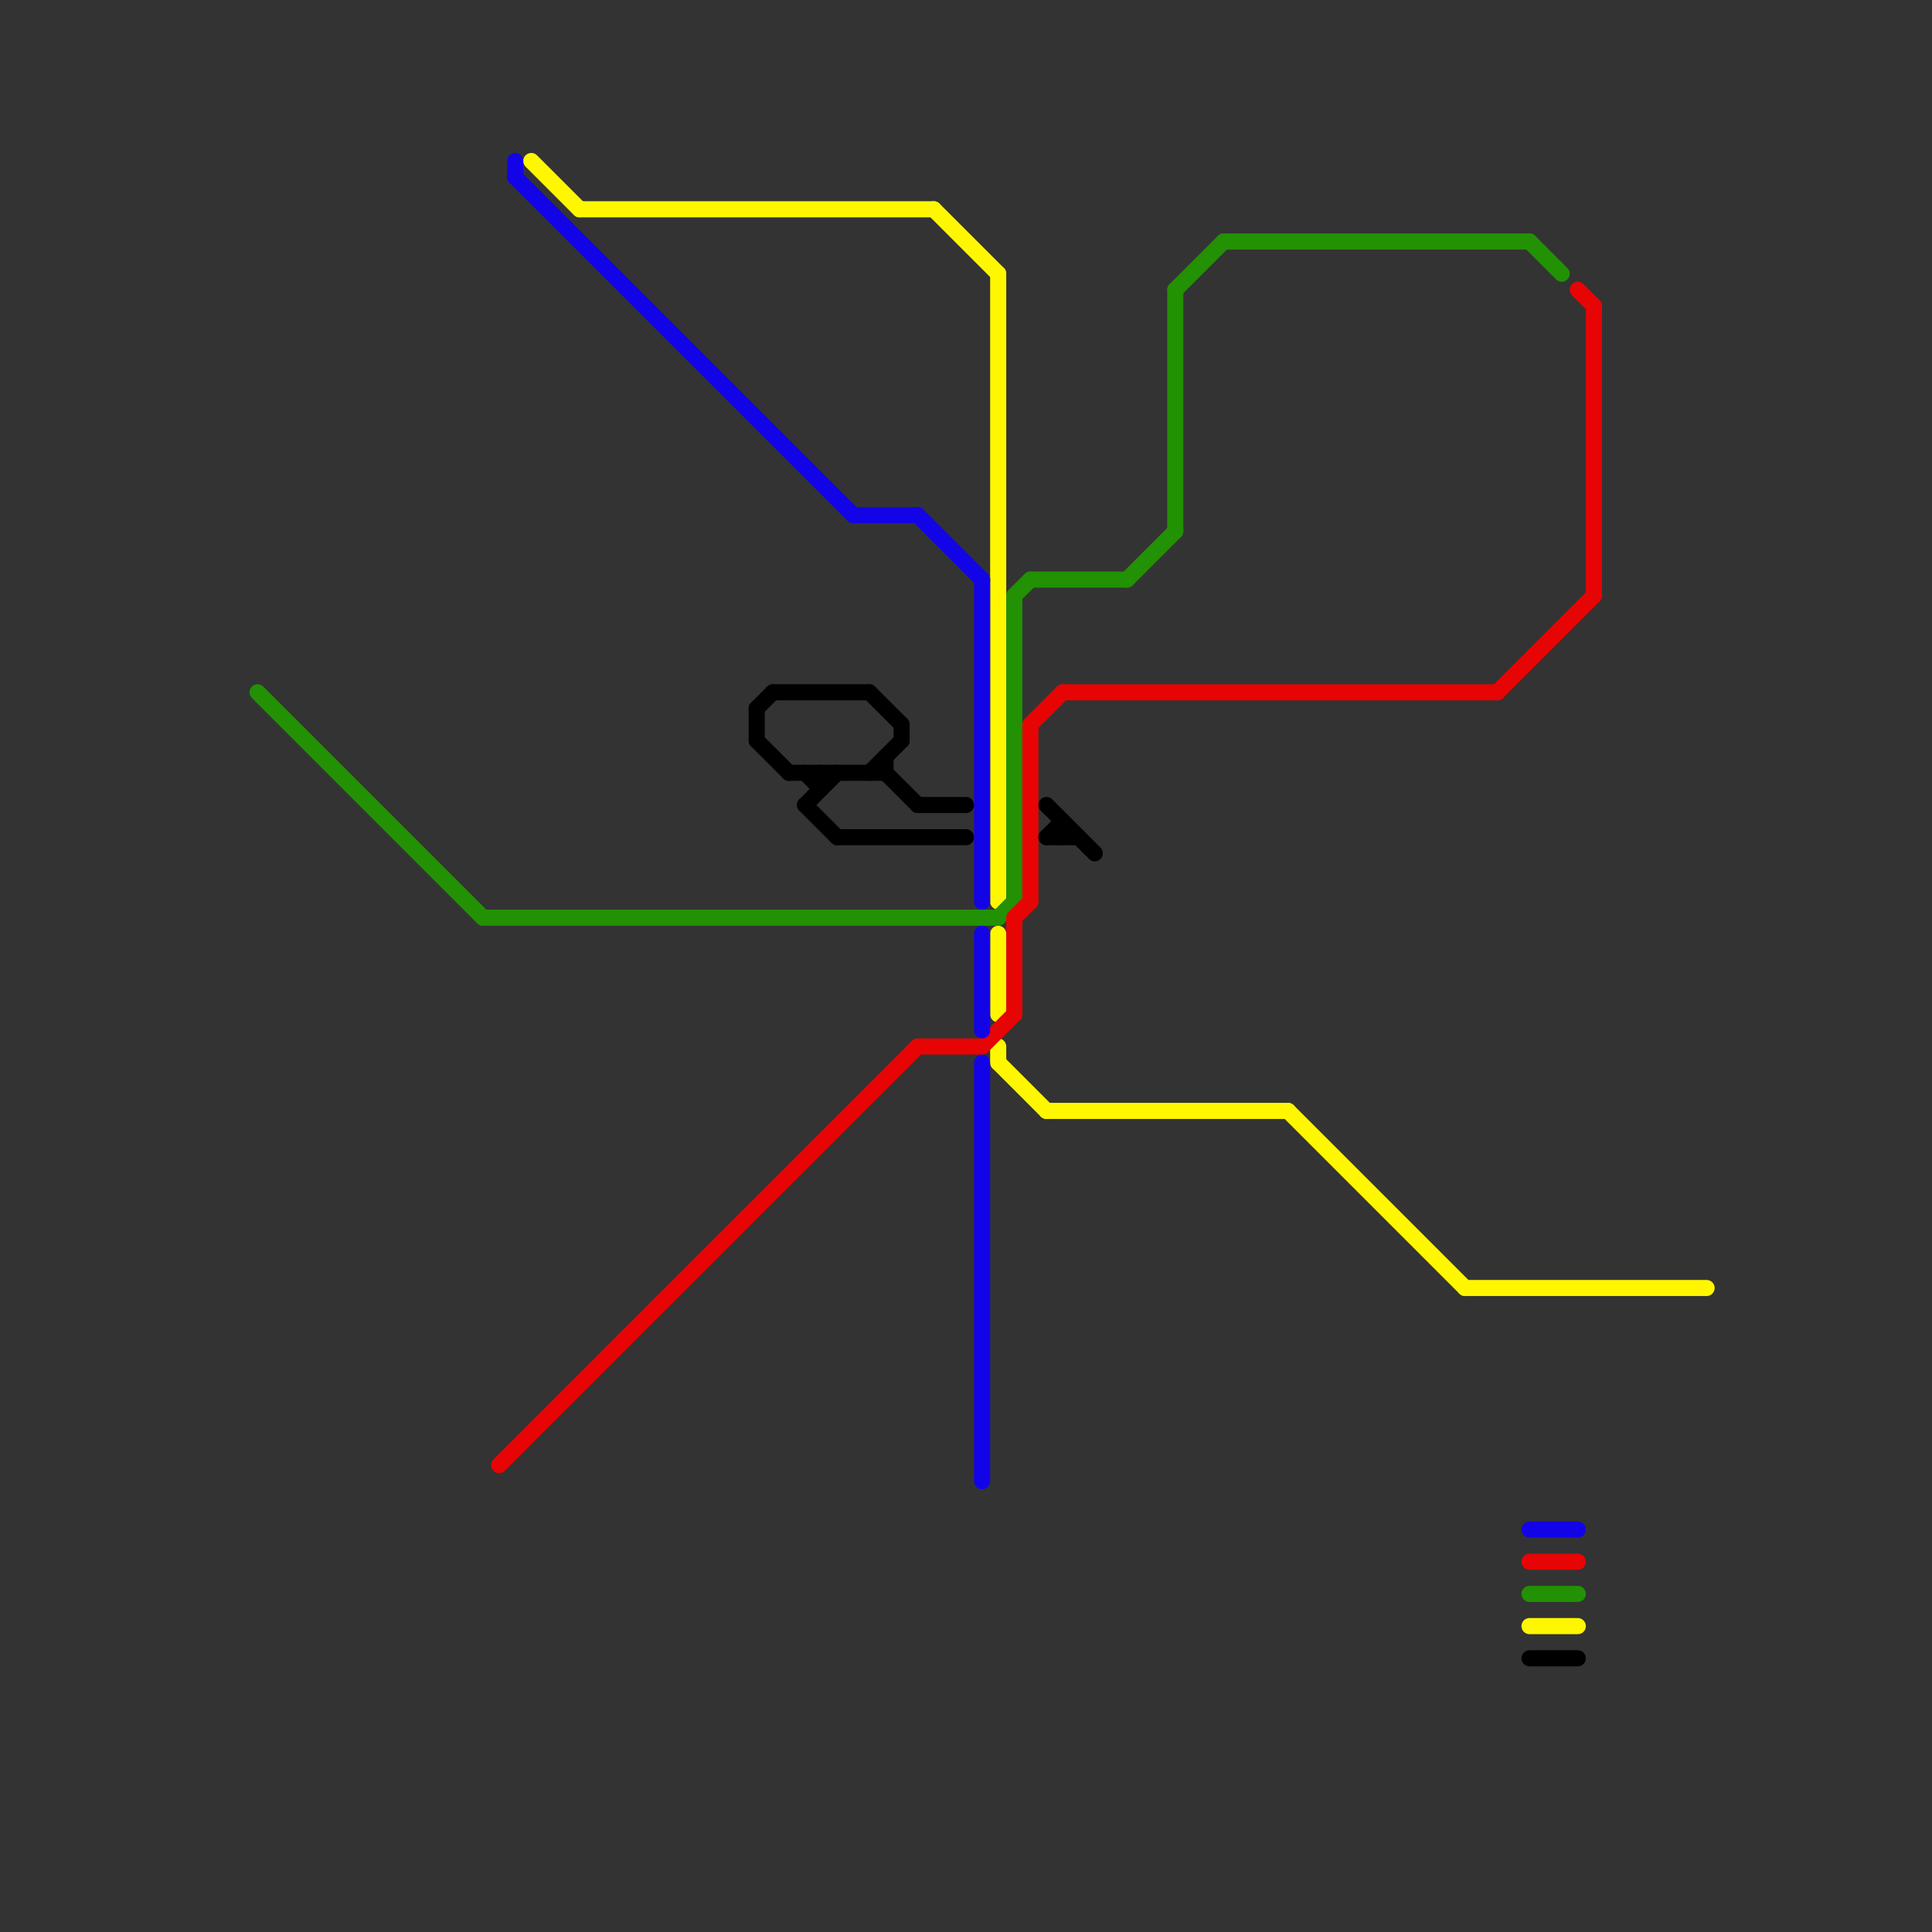 
<svg version="1.1" xmlns="http://www.w3.org/2000/svg" viewBox="0 0 120 120">
<rect x="0" y="0" width="120" height="120" fill="#333333" stroke="none"/>
<style>text { font: 1px Helvetica; font-weight: 600; white-space: pre; dominant-baseline: central; } line { stroke-width: 1; fill: none; stroke-linecap: round; stroke-linejoin: round; } .c0 { stroke: #fff700 } .c1 { stroke: #229103 } .c2 { stroke: #e70404 } .c3 { stroke: #1304e7 } .c4 { stroke: #000000 }</style><defs><g id="wm-xf"><circle r="1.2" fill="#000"/><circle r="0.9" fill="#fff"/><circle r="0.6" fill="#000"/><circle r="0.3" fill="#fff"/></g><g id="wm"><circle r="0.6" fill="#000"/><circle r="0.3" fill="#fff"/></g></defs><line class="c0" x1="62" y1="65" x2="62" y2="66"/><line class="c0" x1="62" y1="66" x2="65" y2="69"/><line class="c0" x1="91" y1="80" x2="106" y2="80"/><line class="c0" x1="36" y1="13" x2="58" y2="13"/><line class="c0" x1="62" y1="58" x2="62" y2="63"/><line class="c0" x1="65" y1="69" x2="80" y2="69"/><line class="c0" x1="33" y1="10" x2="36" y2="13"/><line class="c0" x1="95" y1="101" x2="98" y2="101"/><line class="c0" x1="80" y1="69" x2="91" y2="80"/><line class="c0" x1="58" y1="13" x2="62" y2="17"/><line class="c0" x1="62" y1="17" x2="62" y2="56"/><line class="c1" x1="63" y1="37" x2="63" y2="56"/><line class="c1" x1="16" y1="43" x2="30" y2="57"/><line class="c1" x1="95" y1="15" x2="97" y2="17"/><line class="c1" x1="64" y1="36" x2="70" y2="36"/><line class="c1" x1="70" y1="36" x2="73" y2="33"/><line class="c1" x1="30" y1="57" x2="62" y2="57"/><line class="c1" x1="62" y1="57" x2="63" y2="56"/><line class="c1" x1="95" y1="99" x2="98" y2="99"/><line class="c1" x1="63" y1="37" x2="64" y2="36"/><line class="c1" x1="73" y1="18" x2="76" y2="15"/><line class="c1" x1="76" y1="15" x2="95" y2="15"/><line class="c1" x1="73" y1="18" x2="73" y2="33"/><line class="c2" x1="63" y1="57" x2="63" y2="63"/><line class="c2" x1="64" y1="45" x2="64" y2="56"/><line class="c2" x1="66" y1="43" x2="93" y2="43"/><line class="c2" x1="31" y1="91" x2="57" y2="65"/><line class="c2" x1="99" y1="19" x2="99" y2="37"/><line class="c2" x1="98" y1="18" x2="99" y2="19"/><line class="c2" x1="63" y1="57" x2="64" y2="56"/><line class="c2" x1="93" y1="43" x2="99" y2="37"/><line class="c2" x1="95" y1="97" x2="98" y2="97"/><line class="c2" x1="57" y1="65" x2="61" y2="65"/><line class="c2" x1="61" y1="65" x2="63" y2="63"/><line class="c2" x1="64" y1="45" x2="66" y2="43"/><line class="c3" x1="61" y1="36" x2="61" y2="56"/><line class="c3" x1="32" y1="11" x2="53" y2="32"/><line class="c3" x1="53" y1="32" x2="57" y2="32"/><line class="c3" x1="57" y1="32" x2="61" y2="36"/><line class="c3" x1="61" y1="66" x2="61" y2="92"/><line class="c3" x1="32" y1="10" x2="32" y2="11"/><line class="c3" x1="95" y1="95" x2="98" y2="95"/><line class="c3" x1="61" y1="58" x2="61" y2="64"/><line class="c4" x1="47" y1="46" x2="49" y2="48"/><line class="c4" x1="54" y1="48" x2="56" y2="46"/><line class="c4" x1="65" y1="50" x2="68" y2="53"/><line class="c4" x1="50" y1="50" x2="52" y2="48"/><line class="c4" x1="47" y1="44" x2="48" y2="43"/><line class="c4" x1="48" y1="43" x2="54" y2="43"/><line class="c4" x1="66" y1="51" x2="66" y2="52"/><line class="c4" x1="56" y1="45" x2="56" y2="46"/><line class="c4" x1="51" y1="48" x2="51" y2="49"/><line class="c4" x1="49" y1="48" x2="55" y2="48"/><line class="c4" x1="52" y1="52" x2="60" y2="52"/><line class="c4" x1="65" y1="52" x2="66" y2="51"/><line class="c4" x1="57" y1="50" x2="60" y2="50"/><line class="c4" x1="47" y1="44" x2="47" y2="46"/><line class="c4" x1="55" y1="47" x2="55" y2="48"/><line class="c4" x1="50" y1="48" x2="51" y2="49"/><line class="c4" x1="95" y1="103" x2="98" y2="103"/><line class="c4" x1="65" y1="52" x2="67" y2="52"/><line class="c4" x1="50" y1="50" x2="52" y2="52"/><line class="c4" x1="55" y1="48" x2="57" y2="50"/><line class="c4" x1="54" y1="43" x2="56" y2="45"/>
</svg>
